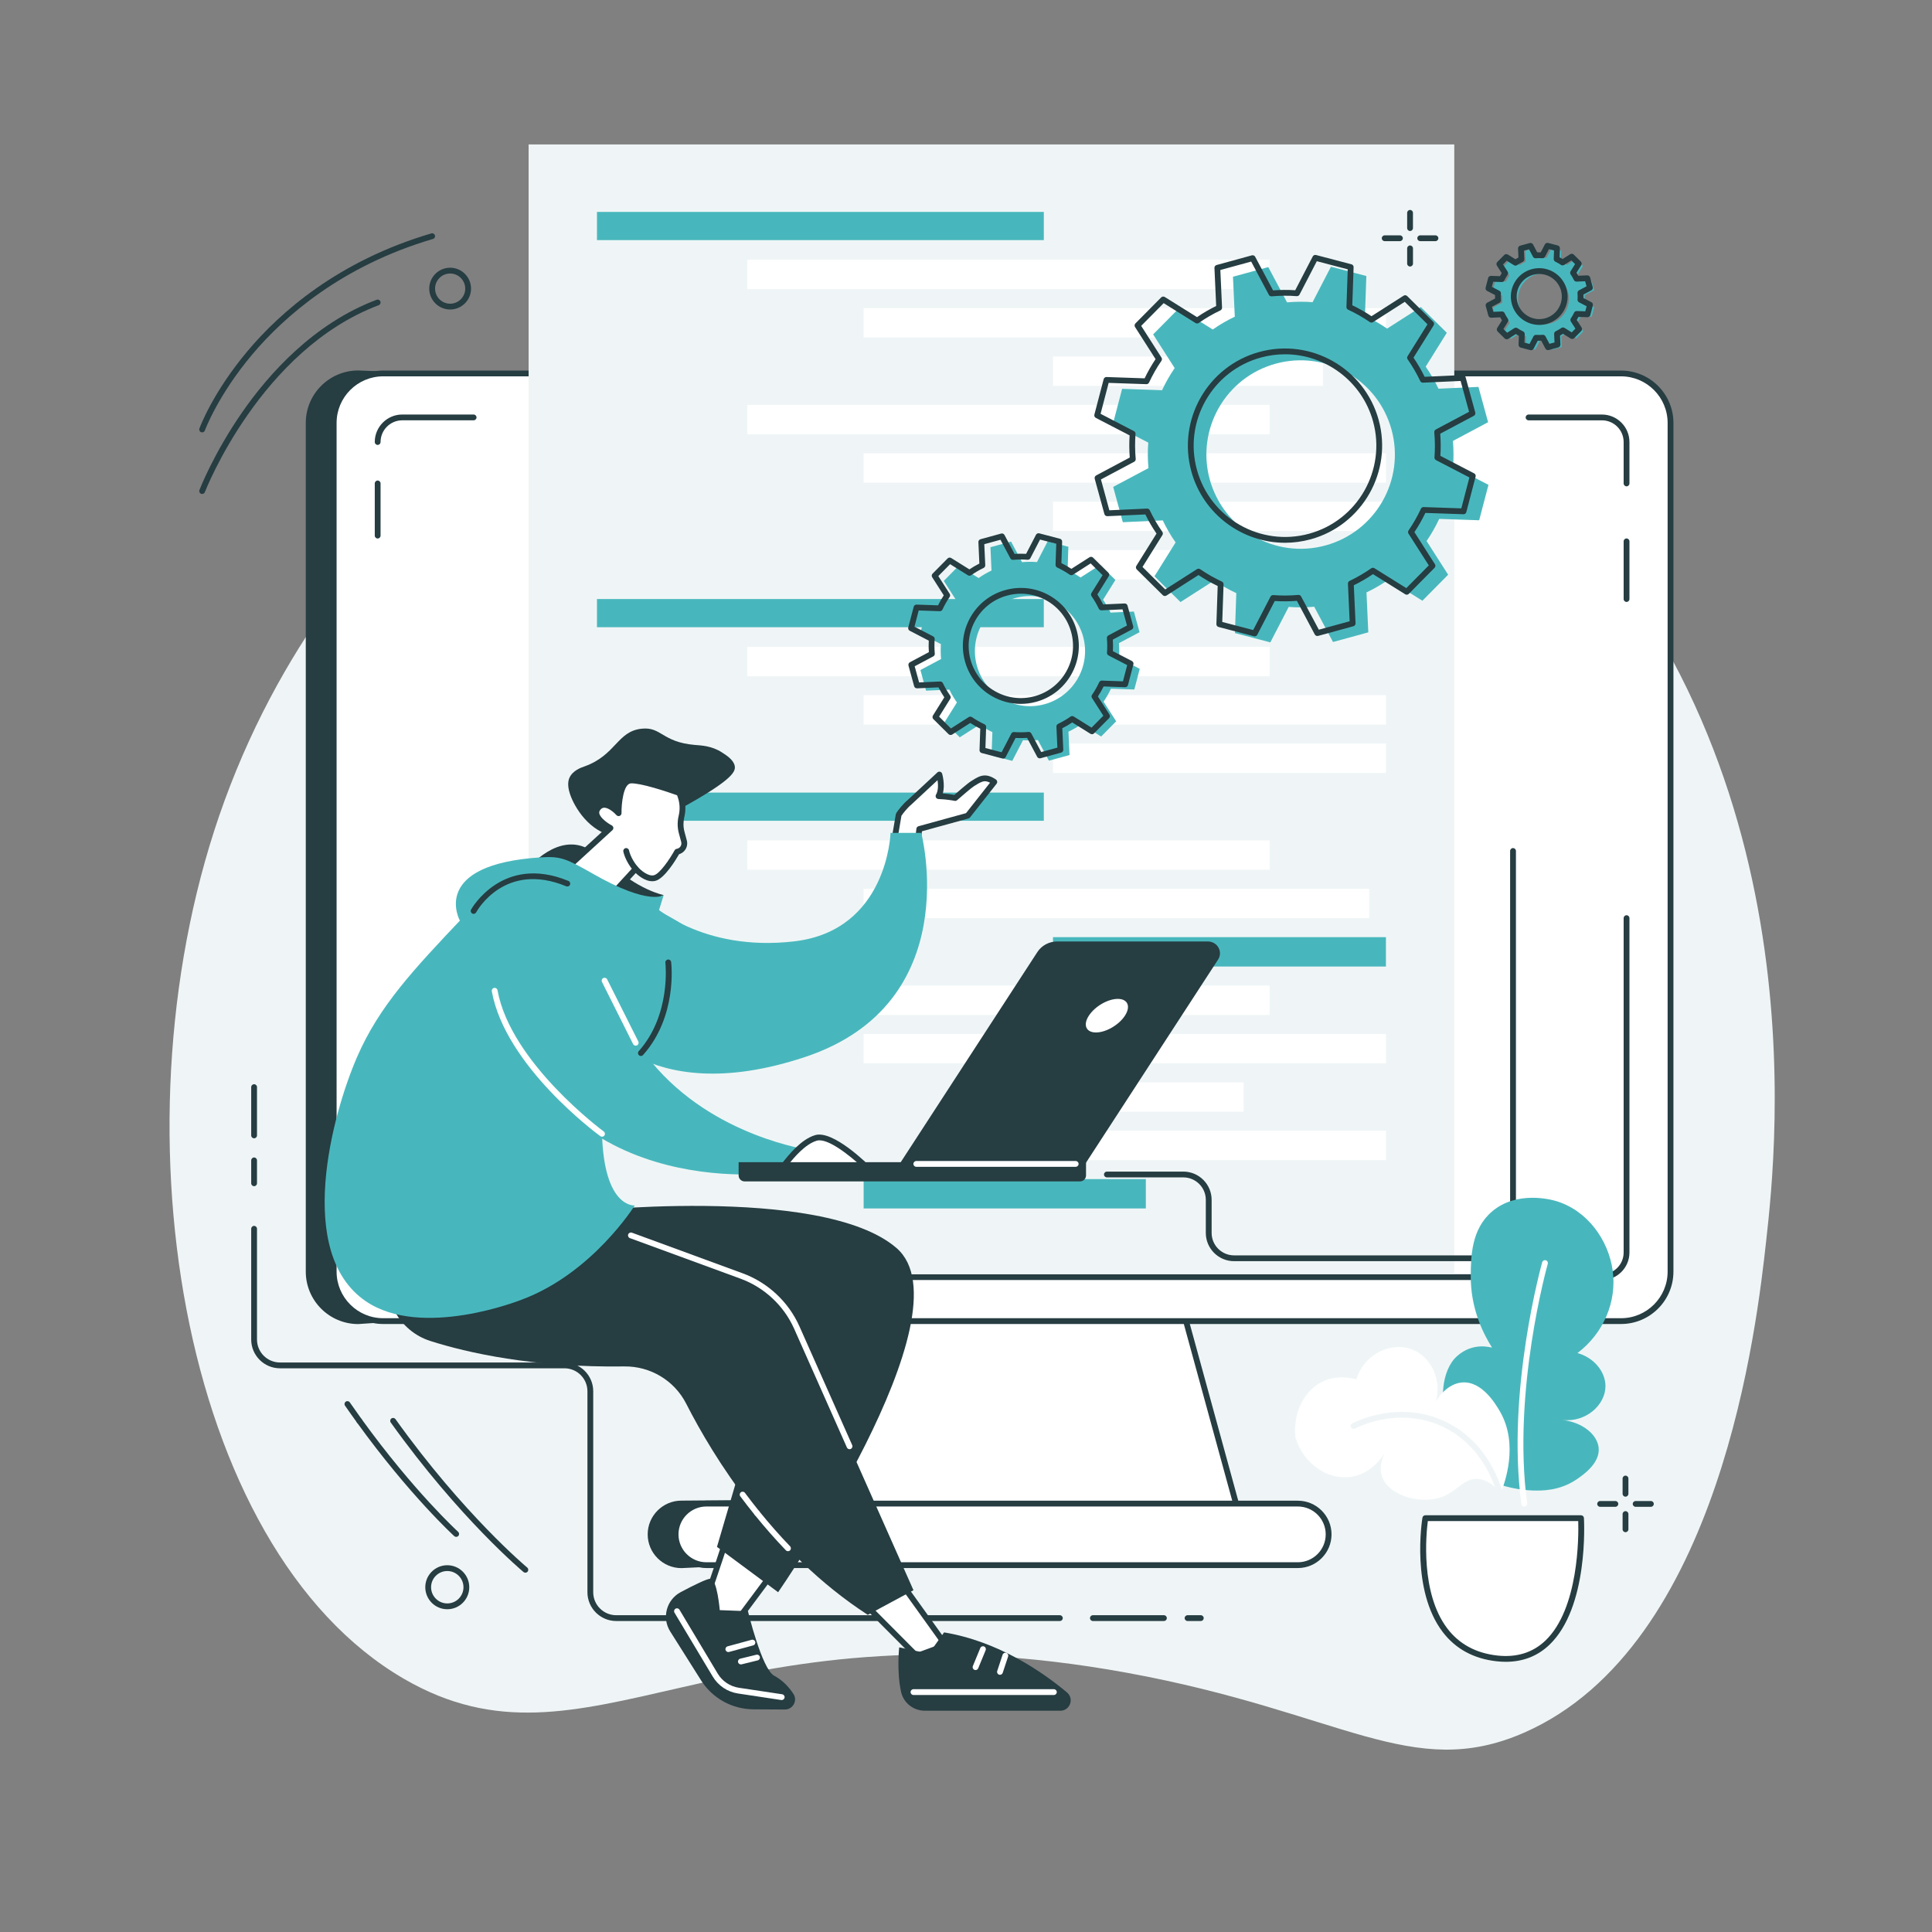 <svg xmlns="http://www.w3.org/2000/svg" xmlns:xlink="http://www.w3.org/1999/xlink" width="500" zoomAndPan="magnify" viewBox="0 0 375 375" height="500" preserveAspectRatio="xMidYMid meet" version="1.2"><rect x="0" y="0" width="375" height="375" fill="#808080" stroke="none"/><g id="346b0de731"><path style=" stroke:none;fill-rule:nonzero;fill:#eff5f6;fill-opacity:1;" d="M 129.543 62.621 C 122.25 65.789 67.055 91.195 43.59 155.395 C 21.094 216.945 34.793 300.555 78.422 325.867 C 114.191 346.625 138.859 310.062 218.867 324.707 C 260.438 332.316 274.004 345.871 295.836 336.305 C 334.066 319.547 341.039 256.812 342.812 240.871 C 344.852 222.516 353.551 144.262 295.242 90.008 C 248.906 46.891 182.48 39.605 129.543 62.621 "/><path style=" stroke:none;fill-rule:nonzero;fill:#263d42;fill-opacity:1;" d="M 305.508 81.023 L 69.531 71.91 C 63.918 71.91 59.352 76.477 59.352 82.09 L 59.352 246.824 C 59.352 252.434 63.918 257 69.531 257 L 154.793 251.227 L 143.848 291.18 L 132.266 291.27 C 128.656 291.27 125.715 294.211 125.715 297.82 C 125.715 301.434 128.656 304.371 132.266 304.371 L 229.266 299.746 C 232.879 299.746 226.121 257 226.121 257 C 226.121 257 311.117 81.023 305.508 81.023 "/><path style=" stroke:none;fill-rule:nonzero;fill:#ffffff;fill-opacity:1;" d="M 224.594 235.938 L 164.422 235.938 L 147.352 298.25 L 241.668 298.25 L 224.594 235.938 "/><path style=" stroke:none;fill-rule:nonzero;fill:#263d42;fill-opacity:1;" d="M 148.09 297.688 L 240.93 297.688 L 224.168 236.504 L 164.852 236.504 Z M 241.668 298.812 L 147.352 298.812 C 147.176 298.812 147.008 298.73 146.902 298.59 C 146.797 298.453 146.762 298.27 146.809 298.102 L 163.879 235.793 C 163.945 235.547 164.168 235.375 164.422 235.375 L 224.594 235.375 C 224.848 235.375 225.07 235.547 225.137 235.793 L 242.211 298.102 C 242.258 298.27 242.219 298.453 242.113 298.59 C 242.008 298.73 241.844 298.812 241.668 298.812 "/><path style=" stroke:none;fill-rule:nonzero;fill:#ffffff;fill-opacity:1;" d="M 314.645 72.488 L 74.371 72.488 C 69.07 72.488 64.77 76.785 64.77 82.086 L 64.77 246.824 C 64.77 252.125 69.07 256.426 74.371 256.426 L 314.645 256.426 C 319.949 256.426 324.25 252.125 324.25 246.824 L 324.25 82.086 C 324.25 76.785 319.949 72.488 314.645 72.488 "/><path style=" stroke:none;fill-rule:nonzero;fill:#263d42;fill-opacity:1;" d="M 74.371 73.047 C 69.387 73.047 65.332 77.105 65.332 82.09 L 65.332 246.824 C 65.332 251.805 69.387 255.863 74.371 255.863 L 314.645 255.863 C 319.629 255.863 323.684 251.805 323.684 246.824 L 323.684 82.09 C 323.684 77.105 319.629 73.047 314.645 73.047 Z M 314.645 256.988 L 74.371 256.988 C 68.766 256.988 64.207 252.426 64.207 246.824 L 64.207 82.09 C 64.207 76.484 68.766 71.926 74.371 71.926 L 314.645 71.926 C 320.25 71.926 324.812 76.484 324.812 82.09 L 324.812 246.824 C 324.812 252.426 320.25 256.988 314.645 256.988 "/><path style=" stroke:none;fill-rule:nonzero;fill:#ffffff;fill-opacity:1;" d="M 251.91 291.848 L 137.105 291.848 C 133.809 291.848 131.133 294.523 131.133 297.82 C 131.133 301.121 133.809 303.797 137.105 303.797 L 251.91 303.797 C 255.207 303.797 257.883 301.121 257.883 297.82 C 257.883 294.523 255.207 291.848 251.91 291.848 "/><path style=" stroke:none;fill-rule:nonzero;fill:#263d42;fill-opacity:1;" d="M 137.109 292.41 C 134.125 292.41 131.695 294.836 131.695 297.82 C 131.695 300.805 134.125 303.234 137.109 303.234 L 251.91 303.234 C 254.895 303.234 257.32 300.805 257.32 297.82 C 257.32 294.836 254.895 292.41 251.91 292.41 Z M 251.91 304.359 L 137.109 304.359 C 133.504 304.359 130.57 301.426 130.57 297.82 C 130.57 294.215 133.504 291.285 137.109 291.285 L 251.91 291.285 C 255.516 291.285 258.449 294.215 258.449 297.82 C 258.449 301.426 255.516 304.359 251.91 304.359 "/><path style=" stroke:none;fill-rule:nonzero;fill:#ffffff;fill-opacity:1;" d="M 73.305 203.535 L 73.305 243.117 C 73.305 245.75 75.441 247.891 78.082 247.891 L 310.938 247.891 C 313.574 247.891 315.711 245.75 315.711 243.117 L 315.711 178.207 L 73.305 203.535 "/><path style=" stroke:none;fill-rule:nonzero;fill:#263d42;fill-opacity:1;" d="M 310.938 248.453 L 78.082 248.453 C 75.137 248.453 72.742 246.059 72.742 243.117 L 72.742 203.535 C 72.742 203.223 72.996 202.973 73.305 202.973 C 73.617 202.973 73.867 203.223 73.867 203.535 L 73.867 243.117 C 73.867 245.438 75.758 247.328 78.082 247.328 L 310.938 247.328 C 313.262 247.328 315.148 245.438 315.148 243.117 L 315.148 178.211 C 315.148 177.895 315.402 177.645 315.711 177.645 C 316.023 177.645 316.273 177.895 316.273 178.211 L 316.273 243.117 C 316.273 246.059 313.879 248.453 310.938 248.453 "/><path style=" stroke:none;fill-rule:nonzero;fill:#263d42;fill-opacity:1;" d="M 73.305 104.523 C 72.996 104.523 72.742 104.273 72.742 103.961 L 72.742 93.836 C 72.742 93.523 72.996 93.27 73.305 93.27 C 73.617 93.27 73.867 93.523 73.867 93.836 L 73.867 103.961 C 73.867 104.273 73.617 104.523 73.305 104.523 "/><path style=" stroke:none;fill-rule:nonzero;fill:#ffffff;fill-opacity:1;" d="M 91.93 81.02 L 78.082 81.02 C 75.445 81.02 73.305 83.16 73.305 85.797 L 91.93 81.02 "/><path style=" stroke:none;fill-rule:nonzero;fill:#263d42;fill-opacity:1;" d="M 73.305 86.359 C 72.996 86.359 72.742 86.105 72.742 85.797 C 72.742 82.852 75.137 80.457 78.082 80.457 L 91.93 80.457 C 92.238 80.457 92.492 80.711 92.492 81.02 C 92.492 81.332 92.238 81.582 91.93 81.582 L 78.082 81.582 C 75.758 81.582 73.867 83.473 73.867 85.797 C 73.867 86.105 73.617 86.359 73.305 86.359 "/><path style=" stroke:none;fill-rule:nonzero;fill:#ffffff;fill-opacity:1;" d="M 315.711 93.836 L 315.711 85.797 C 315.711 83.16 313.574 81.023 310.938 81.023 L 296.695 81.023 L 315.711 93.836 "/><path style=" stroke:none;fill-rule:nonzero;fill:#263d42;fill-opacity:1;" d="M 315.711 94.398 C 315.402 94.398 315.148 94.145 315.148 93.836 L 315.148 85.797 C 315.148 83.473 313.262 81.586 310.938 81.586 L 296.695 81.586 C 296.387 81.586 296.133 81.332 296.133 81.023 C 296.133 80.711 296.387 80.461 296.695 80.461 L 310.938 80.461 C 313.879 80.461 316.273 82.855 316.273 85.797 L 316.273 93.836 C 316.273 94.145 316.023 94.398 315.711 94.398 "/><path style=" stroke:none;fill-rule:nonzero;fill:#263d42;fill-opacity:1;" d="M 315.711 116.836 C 315.402 116.836 315.148 116.582 315.148 116.273 L 315.148 105.074 C 315.148 104.766 315.402 104.512 315.711 104.512 C 316.023 104.512 316.273 104.766 316.273 105.074 L 316.273 116.273 C 316.273 116.582 316.023 116.836 315.711 116.836 "/><path style=" stroke:none;fill-rule:nonzero;fill:#eff5f6;fill-opacity:1;" d="M 282.273 247.266 L 102.605 247.266 L 102.605 28.035 L 282.273 28.035 L 282.273 247.266 "/><path style=" stroke:none;fill-rule:nonzero;fill:#48b7bd;fill-opacity:1;" d="M 202.605 46.605 L 115.871 46.605 L 115.871 41.133 L 202.605 41.133 L 202.605 46.605 "/><path style=" stroke:none;fill-rule:nonzero;fill:#ffffff;fill-opacity:1;" d="M 246.43 56.109 L 145.047 56.109 L 145.047 50.414 L 246.43 50.414 L 246.43 56.109 "/><path style=" stroke:none;fill-rule:nonzero;fill:#ffffff;fill-opacity:1;" d="M 269.008 65.504 L 167.625 65.504 L 167.625 59.809 L 269.008 59.809 L 269.008 65.504 "/><path style=" stroke:none;fill-rule:nonzero;fill:#ffffff;fill-opacity:1;" d="M 256.785 74.895 L 204.383 74.895 L 204.383 69.199 L 256.785 69.199 L 256.785 74.895 "/><path style=" stroke:none;fill-rule:nonzero;fill:#48b7bd;fill-opacity:1;" d="M 202.602 121.742 L 115.871 121.742 L 115.871 116.273 L 202.602 116.273 L 202.602 121.742 "/><path style=" stroke:none;fill-rule:nonzero;fill:#ffffff;fill-opacity:1;" d="M 246.43 131.246 L 145.047 131.246 L 145.047 125.551 L 246.43 125.551 L 246.43 131.246 "/><path style=" stroke:none;fill-rule:nonzero;fill:#ffffff;fill-opacity:1;" d="M 269.008 140.641 L 167.629 140.641 L 167.629 134.941 L 269.008 134.941 L 269.008 140.641 "/><path style=" stroke:none;fill-rule:nonzero;fill:#ffffff;fill-opacity:1;" d="M 269.008 150.031 L 204.383 150.031 L 204.383 144.336 L 269.008 144.336 L 269.008 150.031 "/><path style=" stroke:none;fill-rule:nonzero;fill:#ffffff;fill-opacity:1;" d="M 246.43 84.289 L 145.047 84.289 L 145.047 78.59 L 246.43 78.59 L 246.43 84.289 "/><path style=" stroke:none;fill-rule:nonzero;fill:#ffffff;fill-opacity:1;" d="M 269.008 93.68 L 167.625 93.68 L 167.625 87.984 L 269.008 87.984 L 269.008 93.68 "/><path style=" stroke:none;fill-rule:nonzero;fill:#ffffff;fill-opacity:1;" d="M 244.559 112.465 L 204.379 112.465 L 204.379 106.77 L 244.559 106.77 L 244.559 112.465 "/><path style=" stroke:none;fill-rule:nonzero;fill:#ffffff;fill-opacity:1;" d="M 269.008 103.07 L 204.383 103.07 L 204.383 97.375 L 269.008 97.375 L 269.008 103.07 "/><path style=" stroke:none;fill-rule:nonzero;fill:#48b7bd;fill-opacity:1;" d="M 202.605 159.312 L 115.871 159.312 L 115.871 153.84 L 202.605 153.84 L 202.605 159.312 "/><path style=" stroke:none;fill-rule:nonzero;fill:#ffffff;fill-opacity:1;" d="M 246.43 168.812 L 145.047 168.812 L 145.047 163.117 L 246.43 163.117 L 246.43 168.812 "/><path style=" stroke:none;fill-rule:nonzero;fill:#ffffff;fill-opacity:1;" d="M 265.75 178.207 L 167.625 178.207 L 167.625 172.508 L 265.75 172.508 L 265.75 178.207 "/><path style=" stroke:none;fill-rule:nonzero;fill:#48b7bd;fill-opacity:1;" d="M 269.008 187.602 L 204.383 187.602 L 204.383 181.902 L 269.008 181.902 L 269.008 187.602 "/><path style=" stroke:none;fill-rule:nonzero;fill:#48b7bd;fill-opacity:1;" d="M 222.406 234.559 L 167.629 234.559 L 167.629 228.863 L 222.406 228.863 L 222.406 234.559 "/><path style=" stroke:none;fill-rule:nonzero;fill:#ffffff;fill-opacity:1;" d="M 246.43 196.992 L 145.047 196.992 L 145.047 191.297 L 246.43 191.297 L 246.43 196.992 "/><path style=" stroke:none;fill-rule:nonzero;fill:#ffffff;fill-opacity:1;" d="M 269.008 206.383 L 167.629 206.383 L 167.629 200.688 L 269.008 200.688 L 269.008 206.383 "/><path style=" stroke:none;fill-rule:nonzero;fill:#ffffff;fill-opacity:1;" d="M 269.008 225.168 L 204.383 225.168 L 204.383 219.473 L 269.008 219.473 L 269.008 225.168 "/><path style=" stroke:none;fill-rule:nonzero;fill:#ffffff;fill-opacity:1;" d="M 241.383 215.777 L 204.383 215.777 L 204.383 210.078 L 241.383 210.078 L 241.383 215.777 "/><path style=" stroke:none;fill-rule:nonzero;fill:#263d42;fill-opacity:1;" d="M 233.074 314.637 L 230.508 314.637 C 230.195 314.637 229.941 314.387 229.941 314.074 C 229.941 313.762 230.195 313.512 230.508 313.512 L 233.074 313.512 C 233.387 313.512 233.637 313.762 233.637 314.074 C 233.637 314.387 233.387 314.637 233.074 314.637 "/><path style=" stroke:none;fill-rule:nonzero;fill:#263d42;fill-opacity:1;" d="M 225.918 314.637 L 212.129 314.637 C 211.82 314.637 211.566 314.387 211.566 314.074 C 211.566 313.762 211.82 313.512 212.129 313.512 L 225.918 313.512 C 226.227 313.512 226.48 313.762 226.48 314.074 C 226.48 314.387 226.227 314.637 225.918 314.637 "/><path style=" stroke:none;fill-rule:nonzero;fill:#263d42;fill-opacity:1;" d="M 205.719 314.637 L 119.605 314.637 C 116.523 314.637 114.02 312.129 114.02 309.051 L 114.02 270.043 C 114.02 267.586 112.02 265.586 109.562 265.586 L 54.344 265.586 C 51.266 265.586 48.758 263.082 48.758 260 L 48.758 238.508 C 48.758 238.195 49.012 237.941 49.32 237.941 C 49.633 237.941 49.883 238.195 49.883 238.508 L 49.883 260 C 49.883 262.461 51.883 264.457 54.344 264.457 L 109.562 264.457 C 112.641 264.457 115.145 266.965 115.145 270.043 L 115.145 309.051 C 115.145 311.512 117.145 313.512 119.605 313.512 L 205.719 313.512 C 206.027 313.512 206.281 313.762 206.281 314.074 C 206.281 314.387 206.027 314.637 205.719 314.637 "/><path style=" stroke:none;fill-rule:nonzero;fill:#263d42;fill-opacity:1;" d="M 49.32 230.238 C 49.012 230.238 48.758 229.988 48.758 229.676 L 48.758 225.227 C 48.758 224.918 49.012 224.664 49.32 224.664 C 49.633 224.664 49.883 224.918 49.883 225.227 L 49.883 229.676 C 49.883 229.988 49.633 230.238 49.32 230.238 "/><path style=" stroke:none;fill-rule:nonzero;fill:#263d42;fill-opacity:1;" d="M 49.32 220.945 C 49.012 220.945 48.758 220.695 48.758 220.383 L 48.758 211.008 C 48.758 210.699 49.012 210.445 49.32 210.445 C 49.633 210.445 49.883 210.699 49.883 211.008 L 49.883 220.383 C 49.883 220.695 49.633 220.945 49.32 220.945 "/><path style=" stroke:none;fill-rule:nonzero;fill:#ffffff;fill-opacity:1;" d="M 135.719 313.441 C 136.527 312.625 141.195 298.098 141.195 298.098 L 150.422 304.68 L 140.309 318.281 L 135.719 313.441 "/><path style=" stroke:none;fill-rule:nonzero;fill:#263d42;fill-opacity:1;" d="M 136.418 313.359 L 140.254 317.406 L 149.629 304.809 L 141.496 299.004 C 140.309 302.684 137.523 311.156 136.418 313.359 Z M 140.309 318.844 C 140.152 318.844 140.008 318.781 139.898 318.668 L 135.312 313.828 C 135.105 313.613 135.105 313.273 135.309 313.055 C 135.914 312.285 138.91 303.375 140.66 297.926 C 140.715 297.754 140.848 297.621 141.02 297.566 C 141.191 297.508 141.379 297.535 141.523 297.641 L 150.75 304.223 C 150.875 304.312 150.957 304.445 150.98 304.594 C 151.004 304.746 150.965 304.898 150.875 305.02 L 140.762 318.613 C 140.66 318.75 140.508 318.832 140.34 318.84 C 140.328 318.84 140.32 318.844 140.309 318.844 "/><path style=" stroke:none;fill-rule:nonzero;fill:#263d42;fill-opacity:1;" d="M 152.348 331.812 L 146.211 331.777 C 142.152 331.75 138.375 329.688 136.16 326.285 L 130.094 316.676 C 128.414 314.023 129.355 310.504 132.125 309.031 C 134.66 307.684 137.312 306.375 137.934 306.434 C 139.199 306.555 139.707 312.527 139.707 312.527 L 145.176 312.734 C 145.176 312.734 147.875 323.969 150.254 325.246 C 151.984 326.176 153.191 327.539 154.004 328.789 C 154.855 330.094 153.906 331.82 152.348 331.812 "/><path style=" stroke:none;fill-rule:nonzero;fill:#ffffff;fill-opacity:1;" d="M 151.73 329.977 C 151.703 329.977 151.676 329.977 151.648 329.973 L 143.254 328.707 C 141.195 328.398 139.402 327.195 138.336 325.41 L 130.918 313.02 C 130.758 312.754 130.844 312.406 131.113 312.25 C 131.379 312.09 131.727 312.176 131.883 312.441 L 139.301 324.832 C 140.195 326.328 141.699 327.336 143.422 327.594 L 151.812 328.855 C 152.121 328.906 152.336 329.191 152.285 329.5 C 152.246 329.777 152.004 329.977 151.73 329.977 "/><path style=" stroke:none;fill-rule:nonzero;fill:#ffffff;fill-opacity:1;" d="M 141.371 320.66 C 141.121 320.66 140.895 320.496 140.828 320.246 C 140.746 319.941 140.922 319.633 141.223 319.555 L 145.898 318.281 C 146.199 318.199 146.508 318.375 146.59 318.676 C 146.672 318.977 146.496 319.285 146.195 319.367 L 141.52 320.641 C 141.469 320.652 141.418 320.66 141.371 320.66 "/><path style=" stroke:none;fill-rule:nonzero;fill:#ffffff;fill-opacity:1;" d="M 143.805 323.059 C 143.551 323.059 143.32 322.891 143.258 322.633 C 143.184 322.332 143.371 322.023 143.672 321.949 L 146.809 321.184 C 147.109 321.109 147.414 321.293 147.488 321.598 C 147.562 321.898 147.375 322.203 147.074 322.277 L 143.941 323.047 C 143.895 323.055 143.852 323.059 143.805 323.059 "/><path style=" stroke:none;fill-rule:nonzero;fill:#ffffff;fill-opacity:1;" d="M 167.207 310.672 L 177.918 321.438 L 183.598 319.352 L 173.723 305.578 L 167.207 310.672 "/><path style=" stroke:none;fill-rule:nonzero;fill:#263d42;fill-opacity:1;" d="M 168.051 310.723 L 178.062 320.781 L 182.711 319.074 L 173.605 306.383 Z M 177.918 322 C 177.773 322 177.629 321.941 177.52 321.832 L 166.809 311.07 C 166.691 310.953 166.633 310.797 166.645 310.637 C 166.652 310.477 166.73 310.328 166.859 310.227 L 173.375 305.133 C 173.496 305.039 173.648 305 173.805 305.02 C 173.953 305.043 174.09 305.125 174.18 305.25 L 184.055 319.02 C 184.16 319.164 184.188 319.348 184.137 319.516 C 184.086 319.684 183.957 319.816 183.793 319.879 L 178.113 321.965 C 178.051 321.988 177.984 322 177.918 322 "/><path style=" stroke:none;fill-rule:nonzero;fill:#263d42;fill-opacity:1;" d="M 174.535 319.75 C 174.535 319.75 174.016 324.332 174.895 328.379 C 175.363 330.535 177.305 332.051 179.512 332.051 L 205.809 332.051 C 207.688 332.051 208.539 329.703 207.098 328.5 C 202.422 324.582 193.82 318.602 183.246 316.844 L 180.297 320.973 L 174.535 319.75 "/><path style=" stroke:none;fill-rule:nonzero;fill:#ffffff;fill-opacity:1;" d="M 204.555 329 L 177.305 329 C 176.996 329 176.742 328.746 176.742 328.434 C 176.742 328.125 176.996 327.871 177.305 327.871 L 204.555 327.871 C 204.867 327.871 205.121 328.125 205.121 328.434 C 205.121 328.746 204.867 329 204.555 329 "/><path style=" stroke:none;fill-rule:nonzero;fill:#ffffff;fill-opacity:1;" d="M 189.352 324.16 C 189.277 324.16 189.207 324.145 189.137 324.117 C 188.848 323.996 188.711 323.668 188.832 323.379 L 190.273 319.883 C 190.391 319.594 190.719 319.457 191.008 319.578 C 191.297 319.695 191.434 320.023 191.312 320.312 L 189.871 323.809 C 189.781 324.027 189.57 324.16 189.352 324.16 "/><path style=" stroke:none;fill-rule:nonzero;fill:#ffffff;fill-opacity:1;" d="M 194.094 325.078 C 194.035 325.078 193.977 325.07 193.918 325.051 C 193.621 324.953 193.461 324.633 193.559 324.34 L 194.602 321.184 C 194.699 320.887 195.02 320.727 195.312 320.824 C 195.609 320.922 195.77 321.238 195.672 321.535 L 194.629 324.691 C 194.551 324.93 194.332 325.078 194.094 325.078 "/><path style=" stroke:none;fill-rule:nonzero;fill:#263d42;fill-opacity:1;" d="M 110.496 235.348 C 110.496 235.348 159.461 229.648 174.02 242.25 C 188.578 254.855 151.035 309.051 151.035 309.051 L 139.164 300.246 L 150.422 261.941 L 105.164 249.086 L 110.496 235.348 "/><path style=" stroke:none;fill-rule:nonzero;fill:#263d42;fill-opacity:1;" d="M 83.551 260.293 C 90.66 262.551 103.387 265.469 121.172 265.223 C 126.227 265.156 130.895 267.949 133.188 272.449 C 138.457 282.781 149.859 301.387 168.434 313.441 L 177.305 308.664 L 154.664 257.695 C 152.598 253.039 148.73 249.426 143.949 247.672 L 99.078 231.215 C 99.078 231.215 85.16 227.328 78.34 239.75 C 77.121 241.965 76.293 243.965 75.754 245.758 C 73.906 251.895 77.441 258.352 83.551 260.293 "/><path style=" stroke:none;fill-rule:nonzero;fill:#ffffff;fill-opacity:1;" d="M 164.895 281.289 C 164.68 281.289 164.473 281.164 164.383 280.957 L 154.148 257.922 C 152.156 253.434 148.367 249.891 143.758 248.199 L 122.266 240.32 C 121.973 240.215 121.824 239.887 121.934 239.598 C 122.039 239.305 122.363 239.156 122.656 239.262 L 144.145 247.145 C 149.039 248.938 153.062 252.699 155.18 257.465 L 165.41 280.496 C 165.539 280.781 165.406 281.117 165.125 281.242 C 165.051 281.273 164.973 281.289 164.895 281.289 "/><path style=" stroke:none;fill-rule:nonzero;fill:#ffffff;fill-opacity:1;" d="M 152.949 301.09 C 152.801 301.09 152.656 301.031 152.543 300.918 C 150.48 298.773 148.453 296.469 146.516 294.07 C 146.316 293.832 146.355 293.477 146.598 293.277 C 146.84 293.082 147.191 293.121 147.387 293.363 C 149.309 295.734 151.316 298.016 153.355 300.137 C 153.57 300.359 153.566 300.719 153.34 300.934 C 153.23 301.039 153.09 301.09 152.949 301.09 "/><path style=" stroke:none;fill-rule:nonzero;fill:#ffffff;fill-opacity:1;" d="M 146.949 294.281 C 146.785 294.281 146.625 294.211 146.516 294.07 C 145.559 292.891 144.609 291.668 143.691 290.434 C 143.504 290.188 143.559 289.832 143.805 289.648 C 144.055 289.461 144.41 289.512 144.594 289.762 C 145.504 290.984 146.445 292.195 147.387 293.363 C 147.586 293.605 147.547 293.961 147.305 294.156 C 147.203 294.242 147.074 294.281 146.949 294.281 "/><path style=" stroke:none;fill-rule:nonzero;fill:#263d42;fill-opacity:1;" d="M 102.578 168.449 C 102.578 168.449 108.41 161.371 114.406 164.898 C 117.906 166.957 120.922 170.449 125.688 172.621 C 127.668 173.527 128.824 173.73 128.824 173.73 C 128.824 173.73 125.535 175.715 116.117 176.043 C 106.699 176.367 102.578 168.449 102.578 168.449 "/><path style=" stroke:none;fill-rule:nonzero;fill:#263d42;fill-opacity:1;" d="M 119.227 162.281 C 114.434 161.508 111.516 156.75 110.641 154.137 C 110.039 152.344 110.344 151.391 110.531 150.965 C 111.18 149.523 112.816 148.984 113.477 148.75 C 119.562 146.559 119.781 141.953 124.531 141.441 C 128.387 141.023 128.465 144.035 134.852 144.59 C 136.145 144.699 138.125 144.75 140.129 146.043 C 141.086 146.66 142.434 147.531 142.621 148.727 C 142.812 149.938 141.863 151.758 129.328 158.445 C 122.16 162.266 120.84 162.539 119.227 162.281 "/><path style=" stroke:none;fill-rule:nonzero;fill:#ffffff;fill-opacity:1;" d="M 131.855 153.918 C 131.855 153.918 124.852 151.348 122.414 151.492 C 119.973 151.637 120.074 157.844 120.074 157.844 C 120.074 157.844 117.562 154.992 116.082 156.828 C 114.598 158.664 118.488 160.719 118.488 160.719 L 106.18 171.996 L 117.586 174.957 L 123.379 168.645 C 123.379 168.645 125.32 170.883 127.09 170.422 C 128.859 169.961 131.438 165.312 131.438 165.312 C 132.398 165.164 133.02 164.215 132.766 163.273 L 132.316 161.602 C 132.039 160.582 132.027 159.508 132.273 158.48 C 132.605 157.113 132.516 155.676 132.02 154.355 L 131.855 153.918 "/><path style=" stroke:none;fill-rule:nonzero;fill:#263d42;fill-opacity:1;" d="M 107.324 171.711 L 117.398 174.328 L 122.965 168.262 C 123.074 168.145 123.23 168.082 123.387 168.082 C 123.547 168.086 123.699 168.156 123.805 168.273 C 124.285 168.824 125.781 170.184 126.945 169.879 C 128.066 169.586 129.992 166.758 130.945 165.039 C 131.031 164.887 131.18 164.785 131.352 164.758 C 131.656 164.711 131.918 164.543 132.086 164.285 C 132.254 164.023 132.301 163.719 132.223 163.422 L 131.77 161.746 C 131.473 160.641 131.457 159.465 131.727 158.348 C 132.035 157.086 131.953 155.773 131.492 154.555 L 131.418 154.359 C 129.324 153.605 124.266 151.945 122.445 152.055 C 121.012 152.137 120.605 155.984 120.637 157.832 C 120.641 158.07 120.496 158.281 120.277 158.367 C 120.055 158.453 119.805 158.391 119.648 158.215 C 119.289 157.809 118.164 156.754 117.273 156.777 C 116.977 156.781 116.738 156.91 116.52 157.184 C 116.336 157.41 116.273 157.637 116.324 157.887 C 116.5 158.742 117.906 159.773 118.754 160.219 C 118.914 160.305 119.023 160.465 119.047 160.645 C 119.07 160.828 119.004 161.008 118.871 161.133 Z M 117.586 175.523 C 117.539 175.523 117.492 175.516 117.445 175.504 L 106.035 172.539 C 105.836 172.488 105.684 172.332 105.633 172.133 C 105.582 171.93 105.645 171.719 105.797 171.582 L 117.551 160.812 C 116.734 160.281 115.461 159.285 115.223 158.113 C 115.102 157.531 115.246 156.965 115.645 156.473 C 116.07 155.949 116.625 155.664 117.25 155.648 C 118.094 155.629 118.93 156.113 119.543 156.586 C 119.66 154.594 120.18 151.059 122.379 150.93 C 124.906 150.777 131.758 153.285 132.047 153.391 C 132.203 153.445 132.324 153.566 132.383 153.719 L 132.547 154.156 C 133.086 155.586 133.184 157.129 132.82 158.613 C 132.598 159.547 132.609 160.527 132.859 161.453 L 133.309 163.129 C 133.473 163.73 133.367 164.375 133.027 164.898 C 132.742 165.34 132.305 165.66 131.805 165.805 C 131.215 166.836 129.004 170.504 127.23 170.969 C 125.688 171.371 124.133 170.16 123.395 169.465 L 118 175.34 C 117.891 175.457 117.742 175.523 117.586 175.523 "/><path style=" stroke:none;fill-rule:nonzero;fill:#263d42;fill-opacity:1;" d="M 123.379 169.207 C 123.223 169.207 123.066 169.141 122.953 169.012 C 121.355 167.152 121 165.355 120.988 165.277 C 120.93 164.973 121.129 164.68 121.434 164.621 C 121.742 164.562 122.035 164.762 122.094 165.066 C 122.098 165.094 122.422 166.664 123.809 168.277 C 124.012 168.512 123.984 168.867 123.746 169.07 C 123.641 169.164 123.512 169.207 123.379 169.207 "/><path style=" stroke:none;fill-rule:nonzero;fill:#ffffff;fill-opacity:1;" d="M 174.426 158.168 C 174.668 157.68 175.891 156.223 176.449 155.809 L 182.332 150.336 C 182.332 150.336 183.094 152.973 182.168 154.527 C 183.973 154.586 185.402 154.895 185.402 154.895 C 185.402 154.895 188.09 152.527 188.758 152.117 C 189.426 151.711 190.301 151.062 191.199 151.074 C 192.102 151.086 192.996 151.777 192.996 151.777 L 187.828 158.324 L 178.438 160.91 L 176.484 177.086 L 172.199 171.352 L 174.426 158.168 "/><path style=" stroke:none;fill-rule:nonzero;fill:#263d42;fill-opacity:1;" d="M 172.797 171.207 L 176.094 175.625 L 177.875 160.844 C 177.902 160.617 178.066 160.43 178.285 160.367 L 187.504 157.832 L 192.164 151.922 C 191.879 151.777 191.52 151.641 191.191 151.637 C 190.602 151.637 189.93 152.047 189.352 152.414 C 189.246 152.477 189.145 152.539 189.051 152.598 C 188.59 152.879 186.84 154.379 185.773 155.316 C 185.641 155.434 185.461 155.48 185.285 155.445 C 185.27 155.441 183.879 155.148 182.148 155.09 C 181.949 155.082 181.77 154.973 181.676 154.797 C 181.578 154.621 181.582 154.41 181.684 154.238 C 182.137 153.48 182.105 152.309 181.98 151.43 L 176.832 156.219 C 176.816 156.234 176.805 156.246 176.789 156.258 C 176.324 156.602 175.246 157.875 174.965 158.352 Z M 176.484 177.652 C 176.309 177.652 176.141 177.57 176.035 177.422 L 171.75 171.688 C 171.656 171.562 171.621 171.406 171.645 171.258 L 173.871 158.074 C 173.879 158.02 173.898 157.965 173.922 157.914 C 174.199 157.363 175.438 155.875 176.086 155.375 L 181.949 149.926 C 182.09 149.793 182.293 149.742 182.48 149.797 C 182.668 149.848 182.816 149.992 182.871 150.18 C 182.902 150.281 183.48 152.328 182.996 154.008 C 184.012 154.082 184.828 154.215 185.238 154.289 C 185.914 153.695 187.863 152.004 188.465 151.637 C 188.555 151.582 188.648 151.523 188.75 151.461 C 189.426 151.031 190.262 150.496 191.207 150.512 C 192.266 150.527 193.234 151.25 193.34 151.332 C 193.461 151.422 193.535 151.559 193.555 151.707 C 193.574 151.859 193.531 152.008 193.438 152.125 L 188.273 158.676 C 188.195 158.77 188.094 158.836 187.98 158.867 L 178.949 161.352 L 177.043 177.156 C 177.016 177.383 176.852 177.57 176.629 177.633 C 176.582 177.645 176.531 177.652 176.484 177.652 "/><path style=" stroke:none;fill-rule:nonzero;fill:#48b7bd;fill-opacity:1;" d="M 126.465 175.453 C 126.465 175.453 136.027 184.832 154.172 182.715 C 172.316 180.598 172.855 161.656 172.855 161.656 L 178.809 161.656 C 178.809 161.656 187.613 194.758 156.211 205.18 C 124.805 215.598 114.582 197.328 114.582 197.328 L 126.465 175.453 "/><path style=" stroke:none;fill-rule:nonzero;fill:#48b7bd;fill-opacity:1;" d="M 101.191 252.289 C 101.191 252.289 81.887 260 70.992 252.562 C 57.242 243.18 64.414 216.438 69.301 205.18 C 73.617 195.23 80.238 188.23 89.941 177.973 C 92.711 175.047 94.387 173.52 96.941 172.297 C 107.059 167.453 119.332 172.941 125.363 175.641 C 129.945 177.691 133.473 179.969 135.836 181.668 C 135.836 181.668 116.461 205.562 116.852 220.07 C 117.246 234.578 123.207 233.977 123.207 233.977 C 123.207 233.977 114.977 247.191 101.191 252.289 "/><path style=" stroke:none;fill-rule:nonzero;fill:#48b7bd;fill-opacity:1;" d="M 117.246 184.527 C 117.797 188.844 119.117 194.328 122.246 199.961 C 132.23 217.93 152.262 222.289 156.219 223.07 L 152.254 227.48 C 152.254 227.48 109.703 234.461 97.367 195.59 C 97.367 195.59 92.68 181.078 103.102 177.492 C 105.27 176.742 108.121 176.309 110.852 177.371 C 115.578 179.211 117.059 183.902 117.246 184.527 "/><path style=" stroke:none;fill-rule:nonzero;fill:#ffffff;fill-opacity:1;" d="M 151.824 226.621 C 152.148 226.43 155.117 221.824 158.379 220.867 C 161.641 219.906 168.738 227.066 168.738 227.066 L 151.824 226.621 "/><path style=" stroke:none;fill-rule:nonzero;fill:#263d42;fill-opacity:1;" d="M 151.535 226.137 Z M 152.996 226.086 L 167.297 226.465 C 164.898 224.25 160.594 220.801 158.539 221.406 C 156.281 222.07 154.086 224.715 152.996 226.086 Z M 168.738 227.633 C 168.73 227.633 168.727 227.633 168.723 227.633 L 151.812 227.184 C 151.559 227.176 151.344 227.004 151.281 226.762 C 151.223 226.539 151.305 226.309 151.484 226.172 C 151.551 226.102 151.738 225.863 151.902 225.652 C 152.969 224.305 155.465 221.137 158.219 220.328 C 161.703 219.301 168.387 225.914 169.137 226.672 C 169.297 226.836 169.344 227.078 169.254 227.289 C 169.164 227.496 168.961 227.633 168.738 227.633 "/><path style=" stroke:none;fill-rule:nonzero;fill:#48b7bd;fill-opacity:1;" d="M 89.262 178.691 C 89.262 178.691 83.156 167.73 105.164 166.402 C 108.801 166.184 109.977 166.676 115.098 169.605 C 126.098 175.891 128.824 173.73 128.824 173.73 L 126.465 181.328 L 89.262 178.691 "/><path style=" stroke:none;fill-rule:nonzero;fill:#263d42;fill-opacity:1;" d="M 91.93 177.379 C 91.836 177.379 91.746 177.355 91.66 177.309 C 91.387 177.16 91.285 176.82 91.434 176.547 C 91.492 176.438 97.512 165.703 110.332 170.988 C 110.617 171.105 110.754 171.434 110.637 171.723 C 110.52 172.012 110.188 172.148 109.902 172.027 C 98.035 167.133 92.645 176.676 92.422 177.086 C 92.32 177.273 92.129 177.379 91.93 177.379 "/><path style=" stroke:none;fill-rule:nonzero;fill:#ffffff;fill-opacity:1;" d="M 116.852 220.633 C 116.738 220.633 116.621 220.598 116.52 220.527 C 115.77 219.977 98.098 206.926 95.457 192.406 C 95.402 192.098 95.605 191.805 95.91 191.75 C 96.219 191.695 96.512 191.898 96.566 192.203 C 99.125 206.285 117.004 219.484 117.184 219.617 C 117.438 219.801 117.492 220.152 117.309 220.402 C 117.195 220.555 117.027 220.633 116.852 220.633 "/><path style=" stroke:none;fill-rule:nonzero;fill:#263d42;fill-opacity:1;" d="M 124.395 204.965 C 124.262 204.965 124.129 204.918 124.02 204.82 C 123.789 204.613 123.77 204.258 123.977 204.027 C 130.297 196.957 129.164 186.969 129.148 186.867 C 129.113 186.559 129.332 186.277 129.641 186.242 C 129.949 186.203 130.23 186.422 130.27 186.73 C 130.32 187.16 131.484 197.316 124.816 204.777 C 124.703 204.902 124.551 204.965 124.395 204.965 "/><path style=" stroke:none;fill-rule:nonzero;fill:#ffffff;fill-opacity:1;" d="M 123.391 202.961 C 123.184 202.961 122.988 202.848 122.887 202.652 L 116.844 190.598 C 116.703 190.32 116.816 189.98 117.094 189.844 C 117.371 189.703 117.711 189.816 117.852 190.094 L 123.895 202.145 C 124.035 202.426 123.922 202.762 123.645 202.902 C 123.562 202.941 123.477 202.961 123.391 202.961 "/><path style=" stroke:none;fill-rule:nonzero;fill:#263d42;fill-opacity:1;" d="M 210.664 225.879 L 174.637 225.879 L 201.348 184.801 C 202.18 183.516 203.633 182.738 205.199 182.738 L 234.434 182.738 C 236.293 182.738 237.422 184.727 236.43 186.25 L 210.664 225.879 "/><path style=" stroke:none;fill-rule:nonzero;fill:#ffffff;fill-opacity:1;" d="M 218.348 197.145 C 217.18 198.945 214.664 200.402 212.727 200.402 C 210.793 200.402 210.172 198.945 211.344 197.145 C 212.512 195.34 215.031 193.883 216.965 193.883 C 218.902 193.883 219.52 195.34 218.348 197.145 "/><path style=" stroke:none;fill-rule:nonzero;fill:#263d42;fill-opacity:1;" d="M 209.637 229.309 L 144.527 229.309 C 143.887 229.309 143.367 228.789 143.367 228.148 L 143.367 225.582 L 210.797 225.582 L 210.797 228.148 C 210.797 228.789 210.277 229.309 209.637 229.309 "/><path style=" stroke:none;fill-rule:nonzero;fill:#ffffff;fill-opacity:1;" d="M 208.789 226.477 L 177.852 226.477 C 177.543 226.477 177.289 226.227 177.289 225.914 C 177.289 225.602 177.543 225.352 177.852 225.352 L 208.789 225.352 C 209.102 225.352 209.355 225.602 209.355 225.914 C 209.355 226.227 209.102 226.477 208.789 226.477 "/><path style=" stroke:none;fill-rule:nonzero;fill:#48b7bd;fill-opacity:1;" d="M 202.742 136.688 C 197.047 138.246 191.168 134.895 189.609 129.203 C 188.051 123.508 191.402 117.629 197.094 116.07 C 202.789 114.512 208.668 117.863 210.23 123.559 C 211.789 129.25 208.434 135.129 202.742 136.688 Z M 221.184 122.711 L 220.086 118.703 L 215.559 118.91 C 215.137 118.031 214.648 117.191 214.102 116.41 L 216.5 112.57 L 213.547 109.648 L 209.727 112.094 C 208.93 111.547 208.09 111.07 207.219 110.66 L 207.371 106.129 L 203.355 105.074 L 201.27 109.098 C 200.32 109.023 199.352 109.031 198.379 109.117 L 196.246 105.117 L 192.246 106.211 L 192.449 110.742 C 191.566 111.16 190.73 111.648 189.949 112.199 L 186.105 109.801 L 183.188 112.75 L 185.633 116.57 C 185.086 117.367 184.605 118.207 184.199 119.082 L 179.668 118.926 L 178.613 122.941 L 182.637 125.027 C 182.562 125.98 182.57 126.945 182.656 127.918 L 178.652 130.051 L 179.75 134.055 L 184.281 133.852 C 184.699 134.73 185.188 135.566 185.738 136.348 L 183.336 140.191 L 186.289 143.109 L 190.113 140.668 C 190.906 141.211 191.746 141.691 192.621 142.098 L 192.465 146.633 L 196.48 147.684 L 198.566 143.664 C 199.516 143.738 200.488 143.73 201.457 143.641 L 203.59 147.645 L 207.594 146.551 L 207.387 142.02 C 208.27 141.598 209.105 141.113 209.891 140.562 L 213.73 142.961 L 216.648 140.008 L 214.203 136.188 C 214.75 135.395 215.23 134.551 215.633 133.68 L 220.172 133.832 L 221.223 129.82 L 217.199 127.734 C 217.277 126.781 217.27 125.812 217.18 124.84 L 221.184 122.711 "/><path style=" stroke:none;fill-rule:nonzero;fill:#263d42;fill-opacity:1;" d="M 198.16 115.238 C 197.262 115.238 196.359 115.359 195.469 115.605 C 192.859 116.316 190.688 118.004 189.348 120.355 C 188.008 122.703 187.664 125.434 188.379 128.043 C 189.09 130.652 190.777 132.828 193.129 134.164 C 195.48 135.504 198.211 135.852 200.816 135.137 C 203.426 134.422 205.602 132.734 206.941 130.383 C 208.281 128.035 208.625 125.305 207.91 122.695 C 207.195 120.086 205.508 117.91 203.16 116.574 C 201.609 115.688 199.895 115.238 198.16 115.238 Z M 200.969 135.68 L 200.973 135.68 Z M 198.125 136.625 C 196.195 136.625 194.293 136.125 192.57 135.145 C 189.961 133.656 188.086 131.238 187.293 128.34 C 186.5 125.441 186.883 122.406 188.367 119.797 C 189.855 117.184 192.273 115.309 195.172 114.52 C 198.07 113.723 201.105 114.105 203.715 115.594 C 206.328 117.082 208.203 119.5 208.996 122.398 C 209.789 125.297 209.406 128.328 207.918 130.941 C 206.43 133.551 204.016 135.43 201.113 136.223 C 200.125 136.492 199.121 136.625 198.125 136.625 Z M 191.27 145.191 L 194.414 146.012 L 196.289 142.391 C 196.395 142.191 196.609 142.07 196.832 142.09 C 197.75 142.16 198.691 142.156 199.633 142.07 C 199.855 142.047 200.074 142.164 200.18 142.367 L 202.098 145.973 L 205.234 145.113 L 205.051 141.035 C 205.043 140.805 205.168 140.598 205.371 140.5 C 206.223 140.09 207.039 139.617 207.789 139.09 C 207.973 138.961 208.219 138.953 208.41 139.074 L 211.871 141.234 L 214.156 138.922 L 211.957 135.48 C 211.836 135.289 211.836 135.043 211.965 134.859 C 212.492 134.094 212.957 133.273 213.352 132.43 C 213.445 132.223 213.648 132.094 213.879 132.102 L 217.965 132.246 L 218.785 129.098 L 215.168 127.223 C 214.965 127.117 214.848 126.902 214.863 126.676 C 214.938 125.766 214.93 124.824 214.844 123.879 C 214.824 123.656 214.941 123.438 215.141 123.332 L 218.746 121.414 L 217.887 118.277 L 213.809 118.465 C 213.57 118.473 213.371 118.348 213.273 118.141 C 212.867 117.289 212.391 116.477 211.867 115.723 C 211.734 115.539 211.73 115.293 211.848 115.102 L 214.008 111.641 L 211.695 109.355 L 208.254 111.559 C 208.062 111.68 207.82 111.672 207.633 111.547 C 206.863 111.02 206.047 110.555 205.203 110.16 C 205 110.066 204.871 109.855 204.879 109.633 L 205.02 105.547 L 201.871 104.727 L 199.996 108.348 C 199.895 108.547 199.688 108.668 199.453 108.648 C 198.535 108.574 197.598 108.582 196.656 108.668 C 196.43 108.688 196.215 108.57 196.109 108.371 L 194.188 104.766 L 191.051 105.625 L 191.238 109.707 C 191.246 109.93 191.121 110.141 190.918 110.238 C 190.062 110.645 189.25 111.121 188.5 111.648 C 188.312 111.777 188.066 111.785 187.875 111.664 L 184.414 109.504 L 182.129 111.816 L 184.332 115.258 C 184.453 115.449 184.449 115.695 184.32 115.879 C 183.793 116.648 183.328 117.465 182.938 118.309 C 182.84 118.516 182.633 118.645 182.406 118.633 L 178.32 118.492 L 177.5 121.637 L 181.121 123.516 C 181.32 123.621 181.438 123.832 181.422 124.059 C 181.352 124.973 181.359 125.914 181.441 126.859 C 181.465 127.086 181.348 127.301 181.145 127.406 L 177.539 129.324 L 178.398 132.461 L 182.48 132.277 C 182.699 132.266 182.918 132.391 183.016 132.598 C 183.422 133.449 183.895 134.266 184.422 135.016 C 184.551 135.199 184.559 135.445 184.441 135.637 L 182.281 139.098 L 184.59 141.383 L 188.031 139.184 C 188.223 139.059 188.469 139.066 188.656 139.191 C 189.422 139.719 190.238 140.184 191.082 140.578 C 191.289 140.672 191.418 140.879 191.41 141.105 Z M 194.707 147.238 C 194.66 147.238 194.609 147.23 194.562 147.219 L 190.547 146.164 C 190.293 146.098 190.117 145.863 190.125 145.602 L 190.27 141.438 C 189.602 141.109 188.953 140.738 188.328 140.328 L 184.816 142.574 C 184.598 142.715 184.305 142.684 184.117 142.5 L 181.168 139.582 C 180.98 139.395 180.945 139.105 181.082 138.883 L 183.289 135.352 C 182.879 134.738 182.5 134.094 182.16 133.418 L 178.004 133.605 C 177.73 133.617 177.5 133.445 177.434 133.191 L 176.336 129.188 C 176.266 128.934 176.383 128.668 176.613 128.543 L 180.289 126.586 C 180.238 125.832 180.234 125.082 180.273 124.348 L 176.582 122.43 C 176.348 122.312 176.227 122.043 176.293 121.789 L 177.348 117.773 C 177.414 117.52 177.652 117.34 177.914 117.352 L 182.074 117.496 C 182.406 116.828 182.773 116.176 183.184 115.555 L 180.938 112.043 C 180.797 111.824 180.828 111.531 181.012 111.344 L 183.934 108.391 C 184.117 108.207 184.406 108.172 184.629 108.312 L 188.16 110.516 C 188.773 110.102 189.422 109.723 190.094 109.387 L 189.906 105.227 C 189.895 104.965 190.066 104.727 190.32 104.66 L 194.324 103.562 C 194.578 103.492 194.848 103.609 194.973 103.84 L 196.926 107.516 C 197.68 107.465 198.43 107.461 199.168 107.5 L 201.082 103.805 C 201.203 103.574 201.469 103.453 201.723 103.52 L 205.742 104.574 C 205.996 104.641 206.168 104.875 206.16 105.137 L 206.016 109.301 C 206.688 109.633 207.336 110 207.957 110.41 L 211.469 108.164 C 211.691 108.023 211.984 108.055 212.168 108.238 L 215.121 111.156 C 215.309 111.344 215.34 111.633 215.199 111.855 L 213 115.387 C 213.41 116 213.789 116.648 214.125 117.32 L 218.285 117.133 C 218.547 117.121 218.785 117.293 218.852 117.547 L 219.953 121.551 C 220.023 121.805 219.906 122.07 219.672 122.195 L 215.996 124.152 C 216.047 124.906 216.055 125.656 216.012 126.391 L 219.707 128.305 C 219.938 128.43 220.059 128.695 219.992 128.949 L 218.941 132.969 C 218.875 133.219 218.637 133.395 218.375 133.387 L 214.211 133.242 C 213.883 133.91 213.512 134.562 213.105 135.184 L 215.348 138.695 C 215.488 138.914 215.461 139.207 215.273 139.395 L 212.355 142.348 C 212.168 142.531 211.879 142.566 211.656 142.43 L 208.125 140.223 C 207.516 140.637 206.867 141.012 206.191 141.352 L 206.379 145.512 C 206.395 145.777 206.219 146.012 205.969 146.082 L 201.965 147.176 C 201.707 147.246 201.441 147.133 201.316 146.898 L 199.359 143.223 C 198.605 143.273 197.855 143.277 197.121 143.238 L 195.207 146.934 C 195.109 147.121 194.914 147.238 194.707 147.238 "/><path style=" stroke:none;fill-rule:nonzero;fill:#48b7bd;fill-opacity:1;" d="M 300.895 62.797 C 298.258 63.516 295.535 61.965 294.816 59.332 C 294.094 56.695 295.645 53.977 298.281 53.254 C 300.914 52.535 303.637 54.086 304.355 56.719 C 305.078 59.352 303.527 62.074 300.895 62.797 Z M 309.426 56.328 L 308.918 54.473 L 306.82 54.57 C 306.629 54.164 306.406 53.777 306.148 53.41 L 307.258 51.633 L 305.895 50.285 L 304.125 51.414 C 303.758 51.16 303.367 50.941 302.965 50.754 L 303.035 48.656 L 301.176 48.168 L 300.211 50.027 C 299.77 49.996 299.324 49.996 298.875 50.039 L 297.891 48.184 L 296.035 48.691 L 296.129 50.789 C 295.723 50.984 295.336 51.207 294.973 51.465 L 293.195 50.355 L 291.844 51.719 L 292.977 53.488 C 292.723 53.855 292.5 54.242 292.312 54.648 L 290.215 54.578 L 289.727 56.438 L 291.59 57.398 C 291.555 57.84 291.559 58.289 291.602 58.738 L 289.746 59.723 L 290.254 61.578 L 292.348 61.48 C 292.547 61.891 292.77 62.277 293.023 62.637 L 291.914 64.414 L 293.281 65.77 L 295.047 64.637 C 295.414 64.891 295.805 65.109 296.211 65.297 L 296.137 67.395 L 297.996 67.883 L 298.961 66.023 C 299.398 66.055 299.848 66.051 300.301 66.016 L 301.285 67.863 L 303.137 67.359 L 303.043 65.262 C 303.449 65.066 303.84 64.844 304.199 64.59 L 305.977 65.699 L 307.328 64.332 L 306.199 62.562 C 306.449 62.195 306.672 61.805 306.859 61.402 L 308.957 61.473 L 309.445 59.617 L 307.582 58.652 C 307.617 58.211 307.613 57.762 307.574 57.312 L 309.426 56.328 "/><path style=" stroke:none;fill-rule:nonzero;fill:#263d42;fill-opacity:1;" d="M 298.762 53.176 C 298.379 53.176 297.992 53.227 297.605 53.332 C 296.477 53.641 295.535 54.371 294.957 55.387 C 294.379 56.406 294.227 57.586 294.539 58.715 C 295.176 61.047 297.594 62.426 299.922 61.785 C 301.051 61.477 301.992 60.746 302.57 59.73 C 303.152 58.711 303.301 57.531 302.992 56.402 C 302.457 54.457 300.691 53.176 298.762 53.176 Z M 300.07 62.328 L 300.074 62.328 Z M 298.766 63.066 C 296.344 63.066 294.121 61.457 293.449 59.016 C 293.062 57.594 293.25 56.109 293.977 54.828 C 294.707 53.551 295.891 52.633 297.309 52.246 C 300.242 51.441 303.273 53.176 304.078 56.102 C 304.465 57.523 304.281 59.008 303.551 60.285 C 302.82 61.566 301.641 62.48 300.219 62.871 C 299.734 63.004 299.246 63.066 298.766 63.066 Z M 295.891 66.5 L 296.879 66.758 L 297.641 65.297 C 297.742 65.094 297.957 64.977 298.18 64.996 C 298.59 65.027 299.008 65.023 299.426 64.984 C 299.648 64.965 299.867 65.078 299.973 65.281 L 300.746 66.734 L 301.73 66.469 L 301.656 64.82 C 301.648 64.594 301.773 64.383 301.98 64.285 C 302.359 64.105 302.719 63.895 303.051 63.66 C 303.238 63.531 303.484 63.523 303.676 63.645 L 305.07 64.516 L 305.789 63.789 L 304.898 62.402 C 304.781 62.211 304.785 61.965 304.91 61.777 C 305.145 61.438 305.352 61.07 305.527 60.699 C 305.621 60.492 305.82 60.363 306.059 60.371 L 307.703 60.43 L 307.961 59.441 L 306.5 58.684 C 306.301 58.582 306.18 58.367 306.199 58.141 C 306.234 57.734 306.23 57.312 306.191 56.895 C 306.168 56.672 306.285 56.453 306.484 56.348 L 307.945 55.574 L 307.672 54.59 L 306.023 54.664 C 305.789 54.676 305.59 54.547 305.492 54.344 C 305.312 53.965 305.098 53.602 304.867 53.27 C 304.734 53.086 304.73 52.84 304.852 52.648 L 305.723 51.254 L 304.992 50.535 L 303.605 51.422 C 303.414 51.543 303.172 51.539 302.984 51.414 C 302.641 51.18 302.281 50.973 301.906 50.797 C 301.699 50.699 301.57 50.492 301.578 50.266 L 301.637 48.617 L 300.648 48.359 L 299.891 49.82 C 299.785 50.02 299.578 50.141 299.348 50.121 C 298.941 50.09 298.523 50.094 298.102 50.129 C 297.875 50.152 297.66 50.035 297.555 49.836 L 296.781 48.383 L 295.797 48.648 L 295.871 50.297 C 295.883 50.523 295.754 50.734 295.551 50.828 C 295.172 51.012 294.809 51.223 294.477 51.457 C 294.293 51.586 294.043 51.594 293.855 51.473 L 292.457 50.602 L 291.738 51.328 L 292.629 52.715 C 292.75 52.906 292.746 53.152 292.617 53.34 C 292.383 53.68 292.176 54.043 292 54.418 C 291.906 54.625 291.719 54.754 291.473 54.742 L 289.824 54.688 L 289.566 55.676 L 291.027 56.434 C 291.227 56.535 291.348 56.75 291.328 56.977 C 291.297 57.383 291.301 57.801 291.34 58.219 C 291.359 58.445 291.242 58.664 291.043 58.766 L 289.586 59.543 L 289.855 60.527 L 291.504 60.453 C 291.734 60.438 291.938 60.566 292.039 60.77 C 292.219 61.152 292.43 61.516 292.66 61.848 C 292.793 62.031 292.801 62.277 292.68 62.469 L 291.809 63.863 L 292.535 64.582 L 293.922 63.695 C 294.113 63.574 294.359 63.578 294.543 63.703 C 294.887 63.941 295.25 64.145 295.625 64.32 C 295.828 64.414 295.957 64.625 295.949 64.852 Z M 297.176 67.977 C 297.129 67.977 297.082 67.973 297.031 67.961 L 295.172 67.473 C 294.918 67.406 294.742 67.172 294.754 66.91 L 294.812 65.176 C 294.613 65.07 294.414 64.957 294.223 64.84 L 292.762 65.773 C 292.539 65.918 292.25 65.887 292.062 65.699 L 290.695 64.348 C 290.512 64.164 290.477 63.875 290.613 63.652 L 291.531 62.184 C 291.414 61.992 291.297 61.793 291.191 61.594 L 289.457 61.672 C 289.199 61.684 288.957 61.512 288.891 61.258 L 288.383 59.406 C 288.312 59.152 288.426 58.883 288.66 58.758 L 290.191 57.945 C 290.18 57.715 290.176 57.488 290.184 57.266 L 288.648 56.469 C 288.414 56.348 288.297 56.078 288.363 55.824 L 288.848 53.965 C 288.914 53.711 289.152 53.535 289.414 53.547 L 291.145 53.605 C 291.25 53.406 291.363 53.207 291.484 53.016 L 290.547 51.555 C 290.406 51.332 290.438 51.043 290.621 50.855 L 291.973 49.488 C 292.156 49.305 292.449 49.27 292.672 49.41 L 294.141 50.324 C 294.332 50.203 294.531 50.09 294.73 49.984 L 294.652 48.25 C 294.637 47.988 294.812 47.75 295.066 47.684 L 296.918 47.176 C 297.172 47.105 297.441 47.223 297.566 47.453 L 298.375 48.984 C 298.605 48.973 298.832 48.973 299.059 48.98 L 299.855 47.441 C 299.977 47.207 300.242 47.09 300.496 47.156 L 302.355 47.645 C 302.609 47.711 302.785 47.945 302.773 48.207 L 302.715 49.941 C 302.918 50.047 303.113 50.156 303.309 50.277 L 304.766 49.344 C 304.988 49.199 305.277 49.23 305.469 49.418 L 306.832 50.766 C 307.02 50.953 307.051 51.242 306.914 51.465 L 305.996 52.934 C 306.121 53.125 306.234 53.32 306.34 53.523 L 308.07 53.445 C 308.332 53.434 308.57 53.602 308.641 53.859 L 309.145 55.711 C 309.215 55.965 309.102 56.234 308.867 56.359 L 307.34 57.172 C 307.348 57.398 307.352 57.629 307.344 57.852 L 308.883 58.648 C 309.113 58.77 309.234 59.039 309.164 59.293 L 308.68 61.152 C 308.613 61.402 308.375 61.578 308.113 61.57 L 306.383 61.512 C 306.277 61.711 306.164 61.906 306.047 62.102 L 306.98 63.559 C 307.121 63.785 307.094 64.074 306.906 64.262 L 305.555 65.629 C 305.371 65.812 305.078 65.848 304.855 65.707 L 303.391 64.789 C 303.199 64.914 303.004 65.027 302.801 65.133 L 302.879 66.867 C 302.891 67.129 302.719 67.363 302.465 67.434 L 300.609 67.941 C 300.355 68.012 300.09 67.895 299.969 67.664 L 299.152 66.133 C 298.922 66.145 298.695 66.145 298.473 66.137 L 297.672 67.676 C 297.574 67.863 297.379 67.977 297.176 67.977 "/><path style=" stroke:none;fill-rule:nonzero;fill:#48b7bd;fill-opacity:1;" d="M 257.285 105.867 C 247.539 108.535 237.48 102.801 234.812 93.059 C 232.145 83.316 237.879 73.254 247.621 70.586 C 257.367 67.922 267.426 73.656 270.094 83.395 C 272.762 93.141 267.027 103.199 257.285 105.867 Z M 288.84 81.949 L 286.965 75.098 L 279.211 75.445 C 278.492 73.938 277.66 72.508 276.723 71.168 L 280.824 64.594 L 275.777 59.598 L 269.238 63.781 C 267.875 62.848 266.438 62.027 264.938 61.332 L 265.207 53.574 L 258.336 51.773 L 254.77 58.656 C 253.137 58.527 251.48 58.539 249.816 58.688 L 246.172 51.84 L 239.32 53.715 L 239.672 61.469 C 238.164 62.188 236.73 63.02 235.395 63.957 L 228.82 59.855 L 223.824 64.906 L 228.004 71.445 C 227.07 72.809 226.25 74.242 225.555 75.742 L 217.801 75.473 L 216 82.344 L 222.879 85.91 C 222.75 87.543 222.766 89.199 222.914 90.863 L 216.066 94.508 L 217.941 101.359 L 225.695 101.008 C 226.41 102.516 227.242 103.949 228.184 105.285 L 224.078 111.859 L 229.133 116.859 L 235.668 112.676 C 237.031 113.609 238.469 114.43 239.965 115.125 L 239.699 122.879 L 246.57 124.684 L 250.137 117.801 C 251.77 117.93 253.426 117.918 255.086 117.766 L 258.734 124.613 L 265.586 122.738 L 265.234 114.988 C 266.742 114.27 268.172 113.438 269.512 112.496 L 276.086 116.602 L 281.086 111.551 L 276.898 105.012 C 277.832 103.648 278.652 102.211 279.348 100.715 L 287.105 100.984 L 288.91 94.109 L 282.023 90.543 C 282.152 88.91 282.141 87.258 281.992 85.594 L 288.84 81.949 "/><path style=" stroke:none;fill-rule:nonzero;fill:#263d42;fill-opacity:1;" d="M 249.414 68.766 C 247.867 68.766 246.297 68.973 244.734 69.398 C 235.309 71.98 229.738 81.75 232.32 91.176 C 234.898 100.605 244.672 106.176 254.098 103.594 L 254.246 104.137 L 254.098 103.594 C 263.527 101.012 269.094 91.242 266.516 81.816 C 264.359 73.949 257.199 68.766 249.414 68.766 Z M 249.422 105.352 C 241.137 105.352 233.523 99.84 231.234 91.477 C 228.488 81.449 234.41 71.059 244.438 68.312 C 254.469 65.566 264.855 71.492 267.602 81.516 C 270.348 91.543 264.422 101.934 254.395 104.68 C 252.734 105.133 251.066 105.352 249.422 105.352 Z M 237.238 120.719 L 243.242 122.293 L 246.602 115.809 C 246.703 115.609 246.922 115.492 247.145 115.508 C 248.734 115.633 250.367 115.621 252 115.473 C 252.227 115.453 252.441 115.57 252.547 115.77 L 255.984 122.223 L 261.965 120.586 L 261.633 113.281 C 261.625 113.055 261.75 112.844 261.957 112.75 C 263.438 112.043 264.848 111.219 266.152 110.305 C 266.336 110.176 266.582 110.168 266.773 110.289 L 272.965 114.152 L 277.328 109.742 L 273.391 103.582 C 273.27 103.395 273.273 103.148 273.398 102.961 C 274.312 101.629 275.121 100.211 275.801 98.746 C 275.898 98.543 276.094 98.414 276.332 98.422 L 283.641 98.672 L 285.211 92.672 L 278.73 89.312 C 278.531 89.207 278.414 88.992 278.43 88.766 C 278.551 87.18 278.543 85.547 278.395 83.914 C 278.375 83.688 278.492 83.473 278.688 83.363 L 285.145 79.93 L 283.504 73.945 L 276.203 74.277 C 275.961 74.289 275.766 74.164 275.668 73.957 C 274.961 72.473 274.141 71.062 273.227 69.762 C 273.094 69.574 273.09 69.332 273.207 69.141 L 277.074 62.945 L 272.664 58.582 L 266.5 62.523 C 266.312 62.645 266.066 62.641 265.883 62.516 C 264.547 61.598 263.129 60.793 261.664 60.109 C 261.465 60.016 261.332 59.809 261.344 59.578 L 261.594 52.273 L 255.594 50.699 L 252.234 57.184 C 252.129 57.383 251.922 57.5 251.688 57.484 C 250.102 57.359 248.465 57.371 246.832 57.52 C 246.609 57.539 246.391 57.422 246.285 57.223 L 242.852 50.77 L 236.867 52.41 L 237.199 59.711 C 237.211 59.938 237.082 60.148 236.879 60.246 C 235.398 60.949 233.984 61.77 232.68 62.688 C 232.496 62.816 232.25 62.824 232.062 62.707 L 225.867 58.84 L 221.504 63.25 L 225.445 69.41 C 225.566 69.602 225.562 69.844 225.434 70.031 C 224.52 71.363 223.711 72.781 223.031 74.246 C 222.934 74.449 222.742 74.578 222.5 74.57 L 215.191 74.316 L 213.621 80.32 L 220.102 83.68 C 220.305 83.785 220.422 83.996 220.402 84.223 C 220.281 85.812 220.289 87.445 220.441 89.078 C 220.461 89.305 220.344 89.52 220.145 89.629 L 213.691 93.062 L 215.328 99.047 L 222.633 98.715 C 222.863 98.703 223.07 98.828 223.164 99.035 C 223.871 100.516 224.695 101.93 225.609 103.23 C 225.738 103.418 225.746 103.66 225.625 103.852 L 221.758 110.043 L 226.168 114.41 L 232.332 110.469 C 232.52 110.348 232.766 110.352 232.953 110.48 C 234.285 111.395 235.703 112.203 237.168 112.883 C 237.371 112.977 237.5 113.184 237.492 113.41 Z M 243.535 123.516 C 243.488 123.516 243.441 123.508 243.395 123.496 L 236.516 121.695 C 236.266 121.629 236.09 121.395 236.102 121.129 L 236.352 113.742 C 235.066 113.125 233.812 112.41 232.625 111.617 L 226.398 115.602 C 226.176 115.742 225.887 115.711 225.699 115.523 L 220.645 110.531 C 220.461 110.344 220.426 110.055 220.566 109.832 L 224.477 103.57 C 223.676 102.402 222.949 101.156 222.312 99.855 L 214.93 100.191 C 214.672 100.199 214.43 100.031 214.363 99.777 L 212.484 92.926 C 212.414 92.672 212.531 92.402 212.766 92.281 L 219.285 88.809 C 219.172 87.363 219.164 85.922 219.258 84.508 L 212.703 81.113 C 212.469 80.992 212.352 80.727 212.418 80.473 L 214.219 73.598 C 214.285 73.344 214.523 73.168 214.781 73.18 L 222.172 73.434 C 222.789 72.145 223.5 70.891 224.297 69.703 L 220.312 63.477 C 220.172 63.258 220.199 62.965 220.387 62.777 L 225.383 57.727 C 225.566 57.539 225.859 57.508 226.082 57.645 L 232.344 61.555 C 233.508 60.754 234.758 60.027 236.059 59.391 L 235.723 52.012 C 235.711 51.746 235.879 51.512 236.133 51.441 L 242.984 49.562 C 243.242 49.496 243.512 49.609 243.633 49.844 L 247.105 56.367 C 248.551 56.254 249.992 56.242 251.402 56.336 L 254.801 49.781 C 254.922 49.551 255.188 49.43 255.441 49.496 L 262.316 51.301 C 262.57 51.363 262.742 51.598 262.734 51.863 L 262.48 59.25 C 263.766 59.867 265.02 60.582 266.207 61.375 L 272.434 57.395 C 272.66 57.25 272.945 57.281 273.133 57.465 L 278.188 62.461 C 278.375 62.648 278.406 62.938 278.266 63.16 L 274.359 69.422 C 275.156 70.586 275.883 71.836 276.523 73.137 L 283.902 72.801 C 284.164 72.789 284.402 72.961 284.473 73.215 L 286.348 80.066 C 286.418 80.32 286.301 80.59 286.07 80.711 L 279.547 84.184 C 279.66 85.629 279.672 87.07 279.578 88.48 L 286.129 91.879 C 286.363 92 286.484 92.266 286.414 92.52 L 284.613 99.395 C 284.547 99.648 284.328 99.824 284.051 99.812 L 276.664 99.559 C 276.043 100.848 275.332 102.098 274.539 103.289 L 278.52 109.516 C 278.66 109.734 278.633 110.027 278.445 110.215 L 273.449 115.266 C 273.266 115.453 272.973 115.488 272.75 115.348 L 266.492 111.438 C 265.324 112.238 264.078 112.961 262.773 113.602 L 263.113 120.98 C 263.125 121.246 262.953 121.48 262.699 121.551 L 255.848 123.426 C 255.59 123.496 255.324 123.383 255.199 123.148 L 251.73 116.625 C 250.285 116.738 248.84 116.75 247.43 116.656 L 244.035 123.211 C 243.938 123.398 243.738 123.516 243.535 123.516 "/><path style=" stroke:none;fill-rule:nonzero;fill:#263d42;fill-opacity:1;" d="M 288.754 244.793 L 239.535 244.793 C 236.508 244.793 234.047 242.332 234.047 239.309 L 234.047 232.891 C 234.047 230.488 232.094 228.531 229.688 228.531 L 214.848 228.531 C 214.535 228.531 214.285 228.277 214.285 227.969 C 214.285 227.656 214.535 227.406 214.848 227.406 L 229.688 227.406 C 232.715 227.406 235.176 229.867 235.176 232.891 L 235.176 239.309 C 235.176 241.711 237.129 243.668 239.535 243.668 L 288.754 243.668 C 291.16 243.668 293.113 241.711 293.113 239.309 L 293.113 165.172 C 293.113 164.863 293.367 164.609 293.676 164.609 C 293.988 164.609 294.242 164.863 294.242 165.172 L 294.242 239.309 C 294.242 242.332 291.781 244.793 288.754 244.793 "/><path style=" stroke:none;fill-rule:nonzero;fill:#ffffff;fill-opacity:1;" d="M 306.875 294.676 L 276.648 294.676 C 276.648 294.676 272.508 319.883 290.547 321.895 C 308.586 323.906 306.875 294.676 306.875 294.676 "/><path style=" stroke:none;fill-rule:nonzero;fill:#263d42;fill-opacity:1;" d="M 277.141 295.238 C 276.82 297.695 275.684 309.172 280.906 316.062 C 283.207 319.102 286.473 320.875 290.609 321.336 C 294.352 321.754 297.488 320.789 299.93 318.469 C 306.477 312.258 306.418 298.148 306.336 295.238 Z M 292.277 322.555 C 291.695 322.555 291.098 322.523 290.484 322.453 C 286.027 321.957 282.504 320.035 280.008 316.742 C 273.867 308.641 276 295.156 276.094 294.586 C 276.137 294.312 276.375 294.113 276.648 294.113 L 306.879 294.113 C 307.176 294.113 307.422 294.344 307.441 294.645 C 307.48 295.352 308.363 312.023 300.707 319.285 C 298.414 321.461 295.586 322.555 292.277 322.555 "/><path style=" stroke:none;fill-rule:nonzero;fill:#48b7bd;fill-opacity:1;" d="M 297.535 289.305 C 299.184 289.352 302.707 289.406 306.016 287.148 C 307.246 286.312 310.609 284.02 310.297 281.004 C 310.027 278.418 307.129 276.035 303.195 275.609 C 307.859 276.16 311.617 272.664 311.621 269.051 C 311.625 266.281 309.43 263.531 306.188 262.625 C 311.215 258.824 313.855 252.699 313.023 246.621 C 312.211 240.711 308.117 234.891 301.934 233.094 C 301.156 232.867 294.445 231.027 289.605 235.148 C 285.547 238.605 285.504 243.973 285.473 247.629 C 285.418 254.137 288.031 259.086 289.605 261.566 C 289.277 261.543 285.938 260.445 282.82 263.215 C 279.645 266.039 279.484 272.531 281.035 275.098 C 282.656 277.789 286.562 277.219 287.262 277.414 C 284.336 279.996 284.441 282.148 284.473 282.551 C 284.801 286.75 292.414 289.156 297.535 289.305 "/><path style=" stroke:none;fill-rule:nonzero;fill:#ffffff;fill-opacity:1;" d="M 295.863 292.43 C 295.586 292.43 295.344 292.223 295.305 291.941 C 292.332 269.988 299.27 245.25 299.34 245.004 C 299.426 244.703 299.738 244.531 300.035 244.613 C 300.336 244.699 300.508 245.012 300.422 245.312 C 300.352 245.555 293.48 270.074 296.422 291.793 C 296.461 292.102 296.246 292.383 295.938 292.426 C 295.914 292.43 295.887 292.43 295.863 292.43 "/><path style=" stroke:none;fill-rule:nonzero;fill:#ffffff;fill-opacity:1;" d="M 291.277 289.828 C 291.961 288.148 294.934 280.391 291.078 273.855 C 290.285 272.512 287.633 268.02 283.781 268.336 C 280.914 268.57 279.102 271.344 278.703 271.984 C 279.859 267.77 277.785 263.5 274.32 262.023 C 270.223 260.281 264.785 262.695 263.277 267.742 C 262.266 267.457 259.531 266.836 256.77 268.141 C 253.137 269.855 250.949 274.199 251.449 278.98 C 252.961 284.113 257.648 287.258 262.094 286.672 C 266.922 286.039 269.23 281.301 269.391 280.953 C 268.637 282.137 267.531 284.336 268.207 286.477 C 269.344 290.066 274.996 291.848 279.051 290.812 C 282.816 289.852 283.906 286.793 286.938 287.066 C 288.934 287.246 290.418 288.75 291.277 289.828 "/><path style=" stroke:none;fill-rule:nonzero;fill:#eff5f6;fill-opacity:1;" d="M 291.578 292.102 C 291.309 292.102 291.07 291.91 291.023 291.637 C 290.941 291.176 288.902 280.246 278.711 276.367 C 271.395 273.59 264.816 276.375 262.977 277.293 C 262.699 277.434 262.359 277.32 262.223 277.039 C 262.082 276.762 262.195 276.426 262.473 276.285 C 264.418 275.312 271.367 272.371 279.109 275.316 C 289.895 279.418 292.047 290.953 292.133 291.441 C 292.188 291.746 291.984 292.039 291.676 292.094 C 291.645 292.102 291.609 292.102 291.578 292.102 "/><path style=" stroke:none;fill-rule:nonzero;fill:#263d42;fill-opacity:1;" d="M 87.371 53.09 C 85.758 53.09 84.445 54.402 84.445 56.02 C 84.445 57.633 85.758 58.949 87.371 58.949 C 88.988 58.949 90.301 57.633 90.301 56.02 C 90.301 54.402 88.988 53.09 87.371 53.09 Z M 87.371 60.074 C 85.137 60.074 83.316 58.254 83.316 56.02 C 83.316 53.781 85.137 51.965 87.371 51.965 C 89.609 51.965 91.426 53.781 91.426 56.02 C 91.426 58.254 89.609 60.074 87.371 60.074 "/><path style=" stroke:none;fill-rule:nonzero;fill:#263d42;fill-opacity:1;" d="M 315.508 290.504 C 315.195 290.504 314.945 290.254 314.945 289.941 L 314.945 286.98 C 314.945 286.672 315.195 286.418 315.508 286.418 C 315.82 286.418 316.074 286.672 316.074 286.98 L 316.074 289.941 C 316.074 290.254 315.82 290.504 315.508 290.504 "/><path style=" stroke:none;fill-rule:nonzero;fill:#263d42;fill-opacity:1;" d="M 315.508 297.398 C 315.195 297.398 314.945 297.145 314.945 296.836 L 314.945 293.875 C 314.945 293.566 315.195 293.312 315.508 293.312 C 315.82 293.312 316.074 293.566 316.074 293.875 L 316.074 296.836 C 316.074 297.145 315.82 297.398 315.508 297.398 "/><path style=" stroke:none;fill-rule:nonzero;fill:#263d42;fill-opacity:1;" d="M 313.543 292.473 L 310.582 292.473 C 310.273 292.473 310.02 292.219 310.02 291.91 C 310.02 291.598 310.273 291.348 310.582 291.348 L 313.543 291.348 C 313.852 291.348 314.105 291.598 314.105 291.91 C 314.105 292.219 313.852 292.473 313.543 292.473 "/><path style=" stroke:none;fill-rule:nonzero;fill:#263d42;fill-opacity:1;" d="M 320.438 292.473 L 317.477 292.473 C 317.168 292.473 316.914 292.219 316.914 291.91 C 316.914 291.598 317.168 291.348 317.477 291.348 L 320.438 291.348 C 320.75 291.348 321 291.598 321 291.91 C 321 292.219 320.75 292.473 320.438 292.473 "/><path style=" stroke:none;fill-rule:nonzero;fill:#263d42;fill-opacity:1;" d="M 273.691 44.836 C 273.383 44.836 273.129 44.586 273.129 44.273 L 273.129 41.316 C 273.129 41.004 273.383 40.75 273.691 40.75 C 274.004 40.75 274.254 41.004 274.254 41.316 L 274.254 44.273 C 274.254 44.586 274.004 44.836 273.691 44.836 "/><path style=" stroke:none;fill-rule:nonzero;fill:#263d42;fill-opacity:1;" d="M 273.691 51.73 C 273.383 51.73 273.129 51.48 273.129 51.168 L 273.129 48.211 C 273.129 47.898 273.383 47.645 273.691 47.645 C 274.004 47.645 274.258 47.898 274.258 48.211 L 274.258 51.168 C 274.258 51.48 274.004 51.73 273.691 51.73 "/><path style=" stroke:none;fill-rule:nonzero;fill:#263d42;fill-opacity:1;" d="M 271.723 46.805 L 268.766 46.805 C 268.453 46.805 268.203 46.555 268.203 46.242 C 268.203 45.934 268.453 45.68 268.766 45.68 L 271.723 45.68 C 272.035 45.68 272.289 45.934 272.289 46.242 C 272.289 46.555 272.035 46.805 271.723 46.805 "/><path style=" stroke:none;fill-rule:nonzero;fill:#263d42;fill-opacity:1;" d="M 278.617 46.805 L 275.66 46.805 C 275.348 46.805 275.098 46.555 275.098 46.242 C 275.098 45.934 275.348 45.68 275.66 45.68 L 278.617 45.68 C 278.93 45.68 279.184 45.934 279.184 46.242 C 279.184 46.555 278.93 46.805 278.617 46.805 "/><path style=" stroke:none;fill-rule:nonzero;fill:#263d42;fill-opacity:1;" d="M 86.816 304.934 C 85.082 304.934 83.672 306.348 83.672 308.078 C 83.672 309.812 85.082 311.223 86.816 311.223 C 88.551 311.223 89.961 309.812 89.961 308.078 C 89.961 306.348 88.551 304.934 86.816 304.934 Z M 86.816 312.352 C 84.461 312.352 82.547 310.434 82.547 308.078 C 82.547 305.727 84.461 303.809 86.816 303.809 C 89.172 303.809 91.086 305.727 91.086 308.078 C 91.086 310.434 89.172 312.352 86.816 312.352 "/><path style=" stroke:none;fill-rule:nonzero;fill:#263d42;fill-opacity:1;" d="M 101.973 305.258 C 101.848 305.258 101.719 305.215 101.613 305.129 C 101.492 305.027 89.168 294.738 75.844 276.109 C 75.664 275.859 75.723 275.504 75.973 275.324 C 76.227 275.145 76.578 275.203 76.762 275.453 C 89.992 293.953 102.211 304.16 102.332 304.262 C 102.57 304.461 102.605 304.816 102.406 305.055 C 102.297 305.191 102.137 305.258 101.973 305.258 "/><path style=" stroke:none;fill-rule:nonzero;fill:#263d42;fill-opacity:1;" d="M 69.742 276.344 C 69.566 276.344 69.395 276.266 69.285 276.113 C 68.508 275.035 67.727 273.938 66.969 272.84 C 66.793 272.586 66.855 272.234 67.113 272.059 C 67.367 271.879 67.719 271.941 67.895 272.199 C 68.648 273.289 69.422 274.383 70.195 275.453 C 70.379 275.703 70.32 276.059 70.07 276.238 C 69.969 276.309 69.855 276.344 69.742 276.344 "/><path style=" stroke:none;fill-rule:nonzero;fill:#263d42;fill-opacity:1;" d="M 88.543 298.305 C 88.41 298.305 88.273 298.258 88.168 298.16 C 88.082 298.082 79.488 290.23 69.285 276.113 C 69.102 275.859 69.16 275.508 69.41 275.324 C 69.664 275.145 70.016 275.199 70.195 275.453 C 80.324 289.469 88.84 297.25 88.922 297.324 C 89.152 297.535 89.172 297.891 88.961 298.121 C 88.852 298.242 88.699 298.305 88.543 298.305 "/><path style=" stroke:none;fill-rule:nonzero;fill:#263d42;fill-opacity:1;" d="M 39.234 95.879 C 39.168 95.879 39.102 95.867 39.035 95.844 C 38.742 95.73 38.598 95.406 38.711 95.117 C 38.734 95.047 41.449 88.02 47.012 80.012 C 52.152 72.602 60.855 62.805 73.105 58.184 C 73.398 58.074 73.723 58.223 73.832 58.512 C 73.941 58.801 73.797 59.129 73.504 59.238 C 50.547 67.898 39.867 95.242 39.762 95.52 C 39.676 95.742 39.461 95.879 39.234 95.879 "/><path style=" stroke:none;fill-rule:nonzero;fill:#263d42;fill-opacity:1;" d="M 39.234 83.926 C 39.172 83.926 39.105 83.914 39.043 83.891 C 38.75 83.785 38.598 83.461 38.707 83.172 C 38.809 82.891 41.293 76.164 48.098 68.082 C 54.367 60.633 65.637 50.633 83.723 45.301 C 84.02 45.211 84.332 45.383 84.422 45.68 C 84.508 45.98 84.336 46.293 84.039 46.379 C 66.227 51.633 55.129 61.477 48.957 68.805 C 42.281 76.738 39.789 83.488 39.766 83.555 C 39.68 83.785 39.465 83.926 39.234 83.926 "/></g></svg>